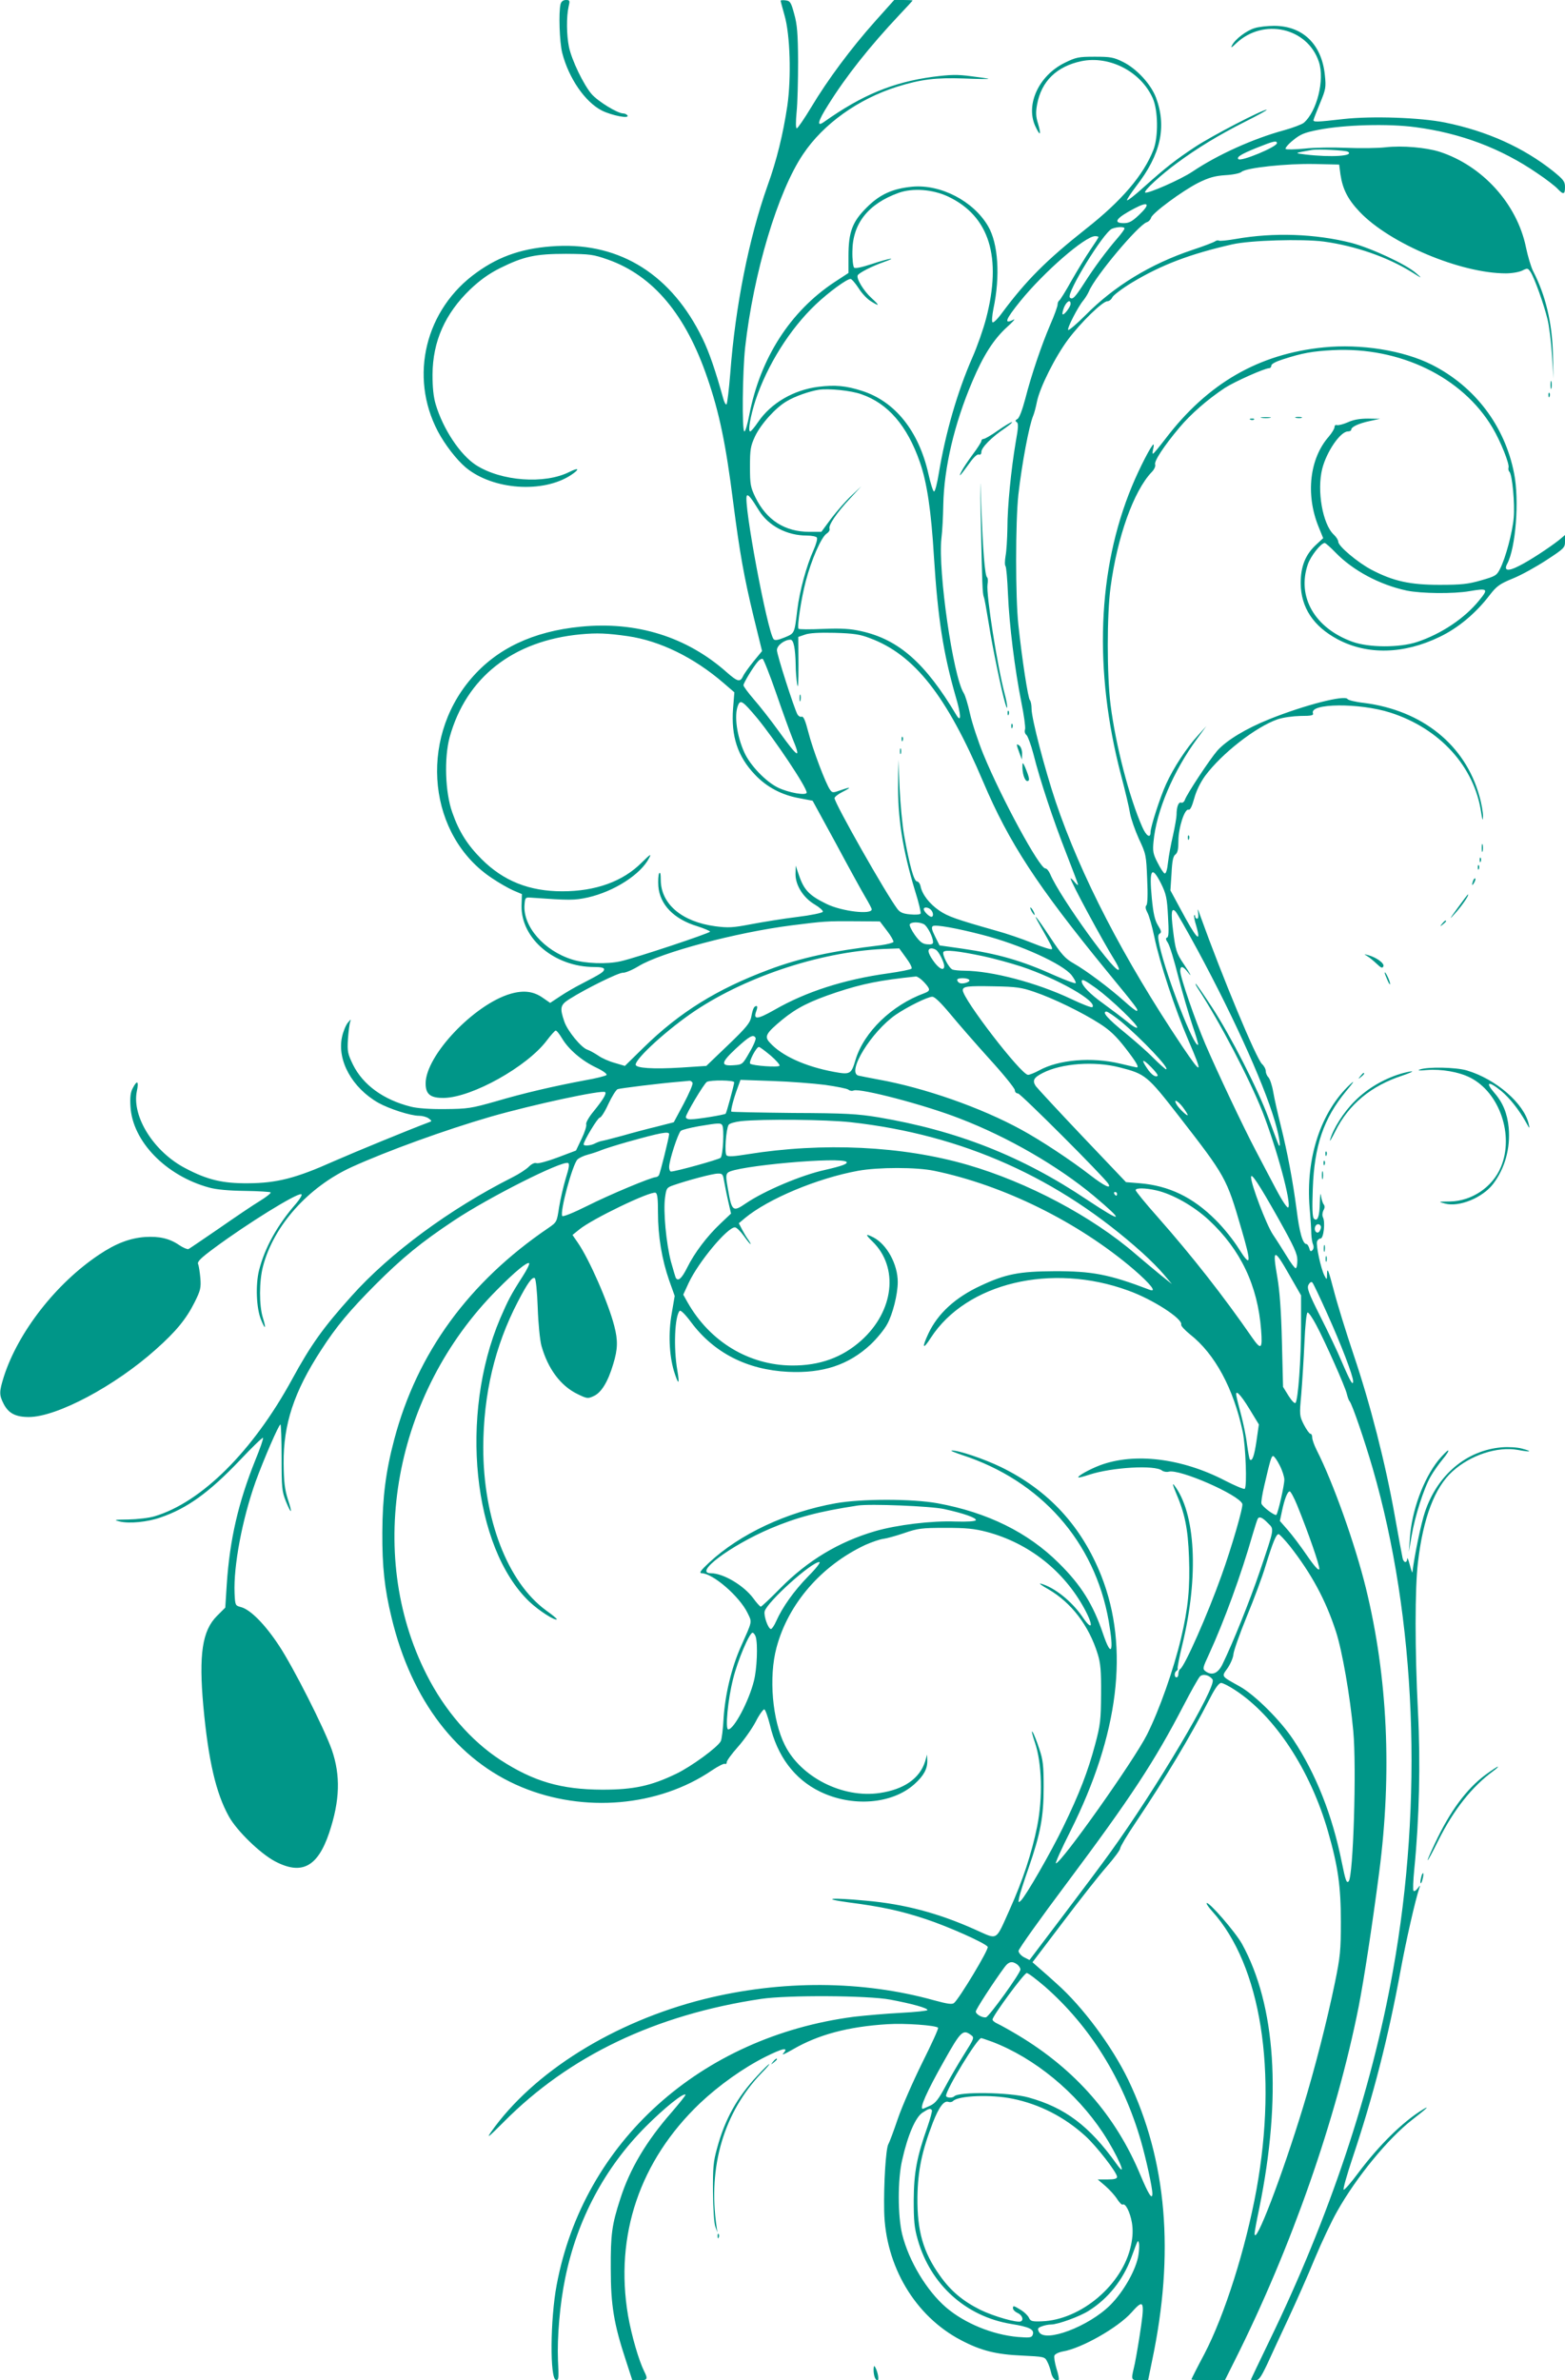 <?xml version="1.0" standalone="no"?>
<!DOCTYPE svg PUBLIC "-//W3C//DTD SVG 20010904//EN"
 "http://www.w3.org/TR/2001/REC-SVG-20010904/DTD/svg10.dtd">
<svg version="1.0" xmlns="http://www.w3.org/2000/svg"
 width="842pt" height="1280pt" viewBox="0 0 842 1280"
 preserveAspectRatio="xMidYMid meet">
<g transform="translate(0,1280) scale(0.1,-0.1)"
fill="#009688" stroke="none">
<path d="M3016 12778 c-11 -44 -6 -204 9 -263 35 -136 123 -264 214 -310 53
-26 148 -45 137 -26 -4 6 -14 11 -23 11 -30 0 -135 64 -170 104 -43 50 -107
182 -122 254 -13 63 -14 162 -2 215 8 34 7 37 -14 37 -15 0 -25 -8 -29 -22z"/>
<path d="M4200 12796 c0 -4 10 -39 21 -79 30 -103 37 -332 15 -486 -23 -153
-57 -293 -107 -431 -100 -282 -173 -648 -200 -1007 -7 -87 -16 -162 -20 -167
-4 -5 -13 11 -19 35 -40 144 -74 244 -110 318 -165 341 -440 515 -784 498
-175 -9 -305 -51 -431 -142 -277 -197 -365 -559 -209 -855 37 -70 100 -152
150 -194 146 -121 416 -140 567 -40 48 32 42 42 -10 16 -133 -67 -366 -50
-502 37 -85 55 -177 193 -217 327 -12 40 -17 91 -17 159 1 180 68 329 203 459
53 50 100 84 160 114 127 63 190 77 355 77 130 -1 146 -3 226 -31 243 -86 419
-296 535 -637 64 -186 99 -353 139 -670 35 -271 58 -400 110 -615 l45 -183
-46 -56 c-25 -31 -51 -67 -56 -79 -16 -34 -30 -30 -87 20 -215 191 -485 276
-787 246 -256 -25 -452 -118 -590 -280 -284 -332 -229 -847 114 -1073 37 -25
88 -54 113 -65 l47 -20 -2 -63 c-3 -177 178 -329 391 -329 36 0 53 -4 53 -12
0 -14 -16 -24 -120 -78 -36 -18 -89 -49 -117 -68 l-53 -35 -39 27 c-51 36
-104 42 -174 22 -196 -57 -457 -332 -457 -482 0 -59 26 -79 99 -78 151 3 447
168 553 309 21 28 42 51 47 53 5 2 20 -17 35 -42 35 -59 106 -120 184 -157 38
-18 60 -35 55 -40 -5 -5 -56 -18 -114 -28 -166 -31 -331 -69 -483 -114 -131
-37 -150 -40 -271 -41 -81 -1 -151 4 -185 13 -147 37 -257 117 -311 226 -28
58 -31 70 -27 137 3 40 8 82 12 93 6 16 4 15 -13 -5 -11 -14 -25 -48 -31 -77
-27 -126 55 -273 195 -353 59 -33 174 -70 219 -70 18 0 41 -6 52 -14 19 -14
19 -15 -1 -22 -99 -37 -389 -156 -510 -209 -203 -91 -306 -117 -460 -118 -137
-1 -219 18 -338 81 -169 88 -288 277 -261 413 12 56 2 64 -22 17 -12 -22 -15
-50 -12 -98 10 -187 191 -373 423 -436 39 -11 107 -17 192 -18 73 -1 135 -5
139 -8 3 -4 -22 -24 -56 -45 -35 -21 -133 -87 -219 -147 -86 -59 -161 -110
-167 -113 -6 -2 -28 7 -49 21 -52 36 -108 49 -185 44 -81 -6 -156 -34 -247
-95 -231 -154 -435 -416 -512 -655 -26 -83 -26 -99 -1 -148 26 -50 64 -70 135
-70 150 0 463 166 684 364 108 96 163 163 208 253 32 64 35 78 31 130 -3 32
-8 66 -12 75 -6 13 13 32 86 86 178 132 446 298 469 290 7 -2 -6 -24 -27 -49
-103 -118 -169 -238 -200 -359 -20 -79 -15 -206 11 -268 23 -56 28 -49 9 13
-20 65 -20 195 1 275 57 219 244 428 479 535 190 86 498 198 746 270 227 65
602 146 616 132 8 -8 -11 -40 -62 -103 -26 -31 -43 -62 -40 -70 3 -8 -8 -43
-25 -78 l-30 -63 -98 -37 c-53 -20 -104 -34 -114 -31 -10 4 -26 -3 -42 -19
-15 -15 -54 -40 -88 -57 -337 -170 -660 -408 -867 -640 -152 -169 -218 -262
-319 -447 -210 -385 -487 -661 -740 -736 -30 -9 -93 -16 -140 -17 -78 -1 -82
-2 -46 -11 52 -12 148 -3 219 22 143 49 260 133 426 307 66 70 122 124 125
121 3 -3 -15 -56 -41 -119 -92 -229 -138 -428 -154 -669 l-8 -125 -45 -45
c-79 -79 -98 -207 -73 -485 27 -293 68 -469 138 -594 43 -77 168 -198 247
-240 144 -76 230 -31 292 153 58 174 62 308 14 447 -42 118 -207 444 -284 560
-75 114 -154 194 -205 207 -30 8 -31 9 -34 75 -6 147 41 396 113 599 45 123
125 308 134 308 3 0 6 -80 6 -177 0 -164 2 -183 23 -236 31 -76 37 -68 10 13
-16 51 -21 92 -22 190 -2 211 56 386 201 609 83 129 155 214 292 352 147 147
248 229 424 346 188 125 579 322 613 309 9 -3 6 -26 -12 -82 -13 -43 -29 -113
-36 -156 -12 -79 -12 -80 -57 -111 -429 -291 -707 -673 -830 -1138 -46 -173
-63 -312 -64 -499 -1 -184 12 -305 50 -460 107 -445 353 -766 699 -910 336
-140 737 -105 1023 89 34 23 66 39 71 36 6 -3 10 1 10 9 0 8 27 45 60 82 33
37 76 98 96 136 19 38 41 67 46 66 6 -2 19 -39 30 -82 39 -169 132 -293 269
-360 174 -85 389 -68 509 40 50 45 70 82 69 126 l-1 33 -11 -38 c-29 -91 -114
-150 -245 -169 -198 -29 -423 85 -509 257 -68 134 -88 367 -45 526 63 235 241
440 477 551 36 16 80 31 98 33 17 2 68 16 112 31 72 25 94 28 220 28 114 0
156 -4 225 -22 225 -60 414 -209 525 -414 51 -95 42 -122 -13 -40 -57 82 -149
156 -222 176 -14 4 4 -10 40 -30 124 -72 219 -196 266 -349 15 -48 19 -90 18
-215 -1 -141 -4 -166 -32 -271 -39 -146 -85 -265 -172 -444 -68 -140 -199
-367 -227 -395 -14 -13 -15 -12 -10 15 3 17 26 89 51 160 64 185 81 274 81
435 0 115 -3 146 -24 207 -13 40 -29 80 -36 90 -7 10 -1 -16 13 -57 38 -111
43 -296 12 -452 -29 -143 -77 -289 -147 -445 -79 -175 -61 -165 -185 -110
-198 89 -382 138 -588 156 -189 18 -249 12 -95 -9 178 -23 280 -45 416 -90
121 -40 321 -129 333 -149 8 -12 -153 -279 -181 -302 -10 -9 -36 -5 -106 14
-387 108 -823 110 -1238 7 -487 -122 -921 -393 -1148 -716 -26 -38 -10 -24 70
56 351 354 815 576 1384 661 139 21 574 19 695 -4 117 -22 200 -45 200 -56 0
-4 -64 -11 -142 -15 -79 -4 -192 -14 -253 -21 -827 -108 -1456 -674 -1600
-1442 -35 -185 -37 -505 -4 -511 15 -3 16 9 11 106 -5 123 10 302 39 442 64
314 213 594 434 815 100 100 202 182 213 171 2 -3 -31 -44 -73 -93 -137 -156
-227 -307 -278 -468 -45 -138 -52 -191 -51 -375 0 -197 17 -298 81 -492 l35
-108 39 0 c42 0 46 7 25 48 -29 58 -68 192 -87 300 -73 431 63 833 387 1142
103 97 232 189 351 249 94 47 128 54 98 20 -12 -13 6 -5 50 20 137 80 299 123
510 136 94 6 259 -6 272 -19 4 -3 -35 -88 -85 -188 -50 -101 -109 -236 -131
-300 -22 -65 -45 -127 -52 -139 -13 -26 -25 -211 -22 -359 6 -295 166 -565
413 -694 108 -57 190 -77 328 -83 120 -6 123 -6 136 -32 8 -14 17 -41 21 -59
6 -31 29 -52 41 -39 3 3 -2 30 -12 60 -9 30 -14 62 -11 70 3 8 23 18 45 22
102 17 298 129 370 210 69 78 73 64 42 -135 -11 -69 -24 -143 -30 -165 -15
-63 -14 -65 33 -65 l44 0 21 103 c123 581 80 1079 -128 1513 -87 180 -245 393
-385 517 -27 25 -68 61 -90 80 l-40 35 164 216 c90 119 196 254 236 299 39 45
72 89 72 98 0 8 36 69 80 134 161 240 296 464 403 673 28 55 48 82 60 82 9 0
43 -17 76 -39 213 -139 404 -429 499 -760 54 -188 69 -294 69 -486 0 -152 -3
-186 -32 -327 -42 -204 -108 -462 -171 -668 -113 -371 -261 -757 -261 -680 0
9 11 69 25 135 122 598 89 1091 -93 1422 -35 63 -179 229 -190 219 -3 -3 11
-23 30 -44 262 -290 353 -862 238 -1497 -58 -317 -171 -674 -280 -883 -39 -73
-70 -135 -70 -137 0 -3 40 -5 90 -5 l90 0 54 108 c304 606 546 1298 666 1902
29 150 71 422 110 720 70 536 46 1051 -71 1529 -58 236 -176 568 -265 743 -13
26 -24 56 -24 68 0 11 -4 20 -10 20 -5 0 -21 22 -35 49 -24 48 -24 52 -14 163
5 62 13 186 17 276 4 95 11 163 17 164 6 1 27 -30 47 -68 47 -88 155 -330 164
-369 4 -16 10 -35 15 -40 15 -19 80 -209 124 -360 234 -808 274 -1790 109
-2705 -116 -648 -342 -1324 -665 -1989 -54 -112 -99 -206 -99 -207 0 -2 11 -4
23 -4 20 0 30 14 65 87 22 49 74 160 115 248 41 88 105 232 141 320 37 88 91
203 121 255 103 183 273 390 403 491 81 63 97 79 57 55 -107 -65 -237 -193
-349 -343 -38 -51 -72 -90 -77 -88 -4 3 17 78 47 168 112 333 193 650 259
1009 31 168 80 382 101 444 6 18 6 18 -9 -1 -8 -11 -18 -17 -22 -13 -4 3 -2
55 4 115 27 273 34 571 20 848 -17 330 -17 665 0 805 28 238 90 401 185 487
98 89 243 136 353 116 70 -13 82 -9 22 7 -25 7 -72 10 -109 7 -190 -16 -347
-148 -414 -349 -20 -59 -56 -231 -67 -323 -1 -5 -7 13 -14 40 -7 28 -14 42
-14 33 -1 -26 -20 -22 -25 4 -3 13 -22 115 -42 228 -50 281 -132 601 -221 864
-41 122 -90 280 -108 351 -26 99 -34 121 -35 90 -1 -39 -1 -40 -14 -15 -19 35
-47 165 -40 184 3 9 12 16 19 16 16 0 26 87 13 113 -5 10 -4 25 2 38 8 13 8
24 2 32 -6 7 -12 28 -15 47 -2 20 -5 5 -6 -35 -1 -77 -13 -107 -32 -88 -8 8
-10 54 -6 160 8 232 58 378 179 525 42 50 49 62 23 38 -159 -148 -241 -397
-219 -665 5 -55 9 -118 9 -140 1 -22 5 -48 10 -58 4 -11 3 -23 -4 -30 -9 -9
-13 -6 -17 11 -4 12 -10 22 -15 22 -20 0 -38 63 -53 185 -21 158 -48 302 -86
455 -16 63 -34 144 -40 179 -6 35 -18 70 -26 78 -8 8 -14 23 -14 33 0 11 -9
28 -20 38 -31 29 -211 461 -334 802 -12 35 -14 37 -10 13 3 -21 1 -33 -5 -33
-6 0 -11 5 -11 12 0 6 -2 9 -5 6 -3 -2 2 -28 11 -57 29 -100 1 -70 -86 93
l-53 98 6 91 c3 67 9 94 21 102 12 9 16 29 16 73 0 71 34 176 55 168 8 -3 18
17 30 60 11 41 33 86 59 122 89 120 272 263 390 304 30 10 81 17 123 18 58 0
71 3 67 14 -21 55 250 57 416 4 266 -85 453 -290 489 -538 7 -43 9 -47 10 -20
0 20 -8 69 -20 110 -76 274 -307 460 -620 500 -46 5 -86 15 -89 21 -15 23
-230 -32 -420 -108 -127 -51 -231 -114 -281 -170 -40 -46 -165 -235 -174 -264
-4 -11 -13 -18 -20 -15 -14 5 -25 -22 -25 -66 0 -14 -9 -64 -19 -110 -11 -46
-23 -111 -27 -146 -4 -39 -11 -61 -18 -59 -6 2 -23 28 -38 58 -24 46 -27 62
-22 112 15 166 107 381 235 555 l49 67 -45 -50 c-61 -66 -131 -173 -171 -261
-31 -67 -84 -230 -84 -260 0 -34 -23 -20 -44 28 -71 160 -144 444 -171 658
-20 162 -20 483 0 632 36 270 124 517 221 619 14 14 22 32 19 41 -7 17 46 98
129 197 61 73 151 152 246 215 53 34 212 105 238 106 6 0 12 6 12 14 0 9 25
22 63 34 105 34 158 43 267 49 361 19 698 -144 860 -417 44 -74 93 -197 86
-215 -2 -7 0 -17 5 -22 15 -15 30 -172 23 -248 -7 -79 -44 -217 -74 -275 -18
-35 -25 -39 -102 -61 -69 -20 -106 -24 -223 -24 -160 0 -249 20 -366 81 -74
39 -179 127 -179 151 0 9 -11 26 -24 38 -60 56 -92 237 -62 355 24 93 98 200
138 200 10 0 18 4 18 10 0 14 39 33 100 46 l55 12 -65 1 c-45 0 -79 -6 -109
-20 -25 -11 -51 -17 -58 -15 -7 3 -13 -2 -13 -10 0 -9 -14 -32 -31 -52 -103
-117 -125 -310 -56 -482 l26 -64 -39 -36 c-57 -53 -82 -116 -82 -206 1 -131
68 -232 199 -302 160 -85 356 -80 548 13 99 47 195 127 269 224 38 49 54 61
125 90 45 18 126 63 181 99 95 62 100 67 100 100 l0 35 -32 -27 c-55 -43 -160
-112 -217 -140 -58 -30 -82 -25 -62 12 46 86 66 342 37 487 -50 255 -211 467
-443 584 -153 77 -382 113 -581 93 -351 -35 -625 -194 -852 -492 -34 -44 -63
-80 -67 -80 -3 0 -2 11 1 25 4 14 4 25 2 25 -10 0 -76 -128 -116 -225 -186
-449 -206 -989 -59 -1552 23 -87 45 -180 49 -208 5 -27 26 -88 47 -135 39 -82
40 -90 45 -217 4 -81 2 -135 -4 -141 -7 -7 -5 -20 5 -39 9 -15 26 -75 38 -133
27 -133 111 -387 183 -555 80 -185 74 -191 -33 -32 -316 472 -546 917 -681
1315 -59 176 -130 448 -130 500 0 21 -4 42 -9 47 -10 11 -42 217 -62 405 -16
147 -16 551 0 700 19 166 57 370 80 425 5 11 14 45 20 75 16 78 98 241 168
335 68 91 185 205 211 205 9 0 22 10 27 22 6 11 53 47 106 79 158 95 311 153
539 205 97 22 376 30 492 15 169 -23 342 -83 473 -164 57 -36 59 -36 25 -7
-53 48 -243 136 -350 164 -194 49 -417 57 -621 21 -46 -8 -86 -12 -91 -9 -5 3
-14 1 -21 -4 -7 -5 -61 -26 -122 -46 -224 -75 -420 -194 -575 -351 -47 -47
-89 -83 -93 -79 -7 8 53 125 82 159 9 11 23 33 30 49 34 81 265 356 311 371
10 3 20 14 23 24 6 25 169 145 254 188 57 28 88 37 145 41 40 2 80 10 88 18
25 22 243 45 391 42 l134 -3 7 -54 c12 -79 40 -134 104 -201 162 -170 543
-330 786 -330 33 0 72 7 88 15 28 14 30 14 45 -8 21 -33 71 -172 91 -254 9
-37 20 -124 24 -193 l8 -125 -3 130 c-4 170 -39 316 -107 448 -11 22 -28 79
-38 127 -48 234 -234 439 -465 514 -74 23 -199 34 -290 24 -44 -5 -138 -6
-210 -3 -71 3 -173 2 -225 -4 -52 -5 -99 -6 -103 -2 -4 4 13 25 39 46 40 33
61 42 138 57 137 27 375 34 522 14 243 -32 460 -114 654 -247 48 -32 97 -70
110 -84 31 -33 40 -32 40 9 0 30 -8 40 -63 85 -161 128 -356 216 -582 262
-133 27 -392 36 -546 19 -147 -17 -164 -17 -162 -5 1 6 17 46 35 90 31 75 33
85 26 152 -17 165 -119 264 -273 264 -35 0 -82 -5 -104 -12 -44 -13 -105 -59
-122 -92 -9 -17 -3 -14 22 10 146 138 384 85 445 -100 32 -96 -11 -268 -82
-328 -11 -8 -57 -26 -104 -39 -166 -45 -357 -131 -493 -222 -63 -43 -246 -123
-256 -113 -8 9 85 95 174 160 106 78 222 149 363 220 70 35 122 64 117 65 -22
1 -296 -141 -385 -200 -106 -70 -156 -109 -278 -218 -45 -41 -85 -72 -88 -69
-3 3 20 37 50 77 131 169 164 317 106 474 -28 74 -105 157 -178 193 -50 25
-68 28 -152 28 -88 0 -101 -3 -162 -33 -138 -68 -210 -222 -159 -338 27 -59
35 -53 16 11 -12 38 -13 61 -5 104 23 124 105 204 238 232 152 31 320 -56 384
-199 29 -65 31 -206 4 -277 -53 -136 -170 -274 -365 -427 -212 -168 -319 -275
-450 -451 -24 -33 -47 -55 -51 -50 -5 4 -2 37 5 73 37 174 26 351 -29 444 -79
135 -255 226 -408 212 -105 -10 -174 -41 -244 -111 -78 -77 -99 -132 -99 -262
l0 -91 -75 -49 c-238 -157 -400 -409 -459 -716 -9 -48 -21 -88 -26 -87 -14 1
-10 321 4 451 45 402 176 839 312 1040 109 163 296 296 504 362 131 41 210 50
360 45 75 -3 134 -4 133 -2 -2 2 -44 8 -93 14 -73 10 -112 9 -205 -3 -215 -29
-381 -97 -587 -243 -41 -29 -33 4 23 92 96 154 223 314 383 484 39 41 71 76
71 77 0 2 -22 3 -50 3 l-49 0 -103 -115 c-130 -146 -255 -314 -343 -461 -38
-63 -73 -114 -78 -114 -6 0 -6 34 -1 88 5 48 8 170 8 272 -1 149 -5 199 -21
255 -17 63 -22 70 -46 73 -15 2 -27 1 -27 -2z m2670 -766 c0 -20 -193 -100
-207 -86 -12 11 14 27 98 61 90 36 109 41 109 25z m382 -46 c36 -23 -90 -31
-227 -15 -64 8 -65 7 35 25 30 5 179 -2 192 -10z m-2151 -241 c222 -105 291
-326 204 -657 -14 -54 -47 -149 -74 -210 -81 -185 -144 -405 -180 -621 -9 -55
-20 -99 -26 -98 -5 1 -19 44 -30 95 -52 230 -179 389 -357 446 -87 28 -145 33
-235 22 -134 -17 -255 -88 -324 -189 -19 -28 -38 -51 -43 -51 -13 0 1 82 29
168 63 189 185 383 324 515 71 67 167 137 187 137 6 0 25 -22 43 -49 17 -28
47 -59 65 -70 49 -31 51 -26 5 16 -43 39 -84 107 -74 123 8 14 78 49 140 71
82 29 27 20 -65 -11 -55 -18 -89 -25 -95 -19 -5 6 -10 45 -9 87 1 150 85 256
249 315 76 27 183 19 266 -20z m1026 -100 c-36 -34 -53 -43 -81 -43 -61 0 -41
28 59 80 76 40 86 23 22 -37z m-77 -72 c0 -4 -17 -28 -38 -52 -58 -67 -124
-156 -177 -239 -52 -81 -65 -94 -79 -80 -21 21 181 351 227 370 29 11 67 12
67 1z m-140 -46 c0 -3 -20 -34 -44 -69 -24 -35 -69 -109 -101 -165 -31 -56
-61 -104 -66 -107 -5 -3 -9 -13 -9 -22 0 -9 -17 -57 -39 -107 -48 -112 -102
-271 -135 -400 -16 -60 -32 -103 -42 -108 -12 -7 -13 -11 -4 -17 10 -6 9 -29
-5 -106 -25 -148 -45 -346 -45 -464 -1 -58 -5 -125 -10 -150 -4 -25 -5 -49 0
-55 4 -5 10 -73 13 -150 7 -166 37 -406 72 -581 14 -69 23 -135 20 -146 -4
-11 -1 -24 8 -31 7 -7 24 -52 37 -102 36 -143 107 -356 176 -532 35 -90 64
-166 64 -170 -1 -5 -10 3 -20 16 -11 13 -20 20 -20 17 0 -17 174 -339 236
-438 13 -21 24 -43 24 -49 0 -54 -318 386 -370 511 -7 16 -18 30 -26 30 -31 0
-236 377 -333 613 -29 71 -61 169 -72 218 -11 50 -26 100 -34 112 -57 89 -139
654 -120 832 5 39 9 120 10 180 4 200 59 435 156 663 59 140 115 228 188 294
31 28 46 45 34 39 -54 -27 -44 0 36 99 128 158 349 350 403 350 10 0 18 -2 18
-5z m-150 -359 c0 -16 -36 -63 -43 -56 -3 3 1 20 8 38 14 32 35 44 35 18z
m-1126 -486 c143 -49 247 -169 315 -365 38 -108 61 -261 76 -512 21 -330 50
-515 116 -746 30 -100 32 -147 5 -103 -167 280 -310 407 -513 452 -59 13 -105
16 -205 12 -70 -3 -130 -3 -132 1 -8 14 15 163 39 255 30 115 84 239 113 257
11 7 18 19 15 26 -7 18 38 85 111 163 l60 65 -53 -50 c-29 -27 -78 -83 -108
-122 l-54 -73 -64 0 c-132 0 -231 63 -291 186 -26 54 -29 69 -29 164 0 93 3
111 27 163 31 66 112 156 172 190 43 26 121 53 171 61 54 8 173 -4 229 -24z
m-550 -626 c51 -82 150 -134 257 -134 26 0 51 -5 54 -11 4 -6 -4 -36 -18 -67
-38 -84 -75 -220 -87 -319 -16 -132 -14 -128 -69 -151 -37 -15 -52 -17 -59 -9
-34 43 -164 738 -144 771 6 10 23 -10 66 -80z m3101 -225 c94 -97 238 -174
384 -205 79 -16 250 -18 337 -3 99 17 104 13 51 -51 -77 -95 -203 -179 -332
-222 -96 -32 -261 -31 -349 1 -202 73 -299 241 -240 415 15 45 71 116 91 116
5 0 31 -23 58 -51z m-3807 -450 c172 -25 355 -114 515 -252 l58 -50 -7 -87
c-11 -149 24 -257 117 -355 63 -67 144 -110 238 -127 l73 -14 125 -229 c68
-127 139 -256 158 -288 19 -32 35 -62 35 -67 0 -30 -161 -11 -243 29 -92 45
-121 74 -148 153 l-18 53 -1 -46 c0 -61 43 -128 105 -164 25 -15 44 -32 42
-38 -2 -6 -64 -19 -138 -28 -74 -9 -185 -27 -248 -39 -99 -19 -123 -20 -193
-11 -179 24 -291 119 -293 247 0 35 -3 47 -9 37 -4 -8 -6 -39 -4 -69 8 -99 84
-177 210 -215 37 -12 68 -25 68 -29 0 -8 -399 -141 -480 -159 -74 -17 -191
-13 -261 9 -152 47 -267 179 -257 296 3 37 5 39 33 37 212 -15 234 -15 308 1
141 32 285 124 330 213 13 25 5 19 -41 -26 -101 -101 -247 -154 -427 -154
-177 0 -316 55 -434 173 -76 76 -122 148 -158 252 -38 107 -44 291 -14 403 89
322 341 520 706 554 87 8 140 6 253 -10z m1303 -11 c239 -89 412 -309 609
-773 139 -327 289 -557 661 -1012 170 -207 173 -212 166 -219 -3 -3 -33 20
-68 52 -81 72 -202 163 -272 203 -46 26 -65 47 -127 141 -76 115 -101 144 -54
63 62 -110 68 -122 63 -127 -3 -4 -51 11 -105 33 -54 22 -142 52 -194 66 -219
62 -260 77 -306 108 -54 37 -92 87 -101 130 -3 15 -12 27 -19 27 -17 0 -41 88
-70 250 -9 52 -20 165 -24 250 l-7 155 -1 -120 c-3 -191 24 -364 91 -585 20
-63 33 -118 30 -123 -3 -5 -28 -7 -56 -4 -37 3 -54 10 -68 28 -60 78 -339 570
-339 597 0 6 18 21 40 32 53 27 51 31 -6 11 -43 -15 -46 -15 -58 2 -23 31 -94
219 -117 310 -16 62 -26 86 -36 83 -7 -3 -17 3 -23 13 -19 37 -110 320 -110
345 0 25 40 56 73 56 17 0 26 -47 28 -135 0 -33 4 -80 8 -105 5 -29 7 7 7 105
l-1 150 35 12 c23 9 76 12 160 10 103 -3 137 -8 191 -29z m-506 -293 c34 -99
74 -209 88 -244 49 -118 33 -110 -71 34 -44 61 -105 139 -136 174 -31 36 -56
70 -56 76 0 12 53 100 78 128 8 10 20 16 25 14 5 -1 38 -84 72 -182z m-101
-137 c96 -117 266 -371 266 -400 0 -18 -98 -1 -155 27 -65 32 -149 119 -180
188 -40 87 -56 198 -35 252 13 35 25 27 104 -67z m2173 -890 c27 -55 32 -77
37 -175 5 -82 4 -112 -5 -115 -9 -3 -7 -11 5 -29 9 -14 34 -95 55 -180 22 -85
56 -201 75 -258 20 -58 34 -106 32 -109 -20 -20 -170 365 -207 531 -10 48 -10
60 1 67 10 6 8 15 -10 44 -17 28 -25 63 -33 145 -15 158 -1 180 50 79z m-1239
-140 c14 -14 16 -38 3 -38 -12 0 -41 29 -41 41 0 13 24 11 38 -3z m1433 -213
c210 -389 379 -768 429 -964 20 -79 21 -122 2 -70 -5 13 -27 71 -48 129 -54
148 -204 442 -303 593 -46 70 -85 127 -88 127 -3 0 3 -12 13 -27 115 -176 275
-481 347 -663 76 -195 157 -494 138 -513 -5 -5 -30 31 -65 97 -31 58 -80 152
-110 209 -66 125 -207 423 -271 572 -55 129 -135 360 -135 393 0 30 14 28 40
-5 27 -35 15 -11 -22 44 -39 57 -44 76 -57 182 -12 96 -8 123 14 99 7 -7 59
-98 116 -203z m-1669 100 c21 -27 36 -54 35 -60 -2 -5 -33 -13 -68 -18 -263
-31 -434 -68 -604 -132 -278 -104 -479 -229 -672 -418 l-101 -99 -54 16 c-30
8 -71 26 -90 40 -20 13 -45 27 -57 31 -33 10 -108 101 -125 152 -25 73 -22 89
27 120 90 57 265 143 288 142 13 -1 51 15 84 35 120 74 526 182 825 220 174
22 188 23 340 22 l134 -1 38 -50z m199 35 c19 -11 49 -69 49 -97 0 -10 -9 -13
-32 -11 -25 2 -39 13 -66 50 -18 26 -31 52 -27 58 8 13 51 13 76 0z m314 -57
c205 -53 434 -157 481 -218 15 -20 24 -38 21 -42 -3 -3 -52 15 -109 40 -182
82 -309 118 -503 146 l-120 17 -24 48 c-18 36 -21 50 -12 56 15 9 127 -11 266
-47z m-410 -124 c21 -28 34 -54 29 -58 -5 -5 -61 -16 -124 -25 -239 -33 -444
-99 -614 -197 -92 -52 -115 -54 -97 -6 6 16 7 27 1 27 -13 0 -20 -15 -28 -58
-6 -32 -26 -57 -124 -151 l-118 -113 -137 -9 c-150 -9 -243 -3 -243 16 0 34
174 192 319 289 288 192 701 325 1043 334 l56 2 37 -51z m161 43 c15 -9 44
-67 44 -87 0 -29 -29 -15 -60 30 -30 43 -32 65 -7 65 7 0 17 -4 23 -8z m254
-34 c52 -11 144 -36 203 -55 196 -65 414 -189 384 -219 -4 -4 -55 16 -114 44
-186 88 -427 151 -575 152 -25 0 -54 3 -63 6 -20 8 -58 81 -49 95 8 13 81 5
214 -23z m-319 -139 c36 -39 36 -47 2 -60 -175 -64 -325 -209 -370 -358 -23
-78 -29 -81 -116 -65 -155 29 -281 86 -345 157 -31 33 -22 50 66 123 78 64
149 100 293 148 139 46 234 65 427 85 8 0 27 -13 43 -30z m244 11 c7 -11 -39
-25 -54 -15 -6 3 -11 10 -11 16 0 12 57 12 65 -1z m685 -46 c81 -60 227 -200
218 -210 -5 -4 -29 11 -55 33 -27 22 -84 65 -128 97 -70 50 -115 96 -115 119
0 15 17 6 80 -39z m-335 -18 c101 -34 259 -111 352 -171 55 -35 89 -68 138
-131 58 -75 75 -104 61 -104 -3 0 -42 9 -88 20 -154 37 -332 22 -437 -36 -24
-13 -51 -24 -60 -24 -37 0 -351 408 -351 455 0 21 25 24 170 21 116 -2 146 -6
215 -30z m-453 -118 c42 -51 137 -160 212 -243 75 -82 136 -158 136 -167 0
-10 7 -18 17 -18 14 0 465 -451 486 -486 18 -31 -23 -11 -98 47 -106 82 -267
188 -370 244 -219 120 -524 226 -770 270 -49 9 -98 19 -107 21 -64 19 71 237
201 327 63 43 172 97 197 97 13 0 45 -31 96 -92z m919 -41 c111 -93 268 -258
242 -257 -4 1 -35 28 -68 61 -33 34 -102 94 -152 135 -93 75 -127 114 -100
114 7 0 42 -24 78 -53z m-1966 -88 c4 -5 -10 -40 -32 -77 -37 -65 -39 -67 -82
-70 -76 -6 -74 12 8 89 74 68 94 79 106 58z m81 -95 c29 -25 51 -50 48 -55 -6
-10 -145 0 -158 11 -9 9 33 90 47 90 5 0 33 -21 63 -46z m2082 -109 c-10 -10
-33 5 -55 38 -36 52 -27 56 19 10 23 -23 40 -45 36 -48z m-204 45 c138 -35
149 -44 317 -260 253 -326 258 -333 338 -609 55 -187 52 -211 -14 -106 -27 44
-83 114 -125 155 -122 122 -251 184 -408 197 l-74 6 -235 247 c-129 136 -241
257 -250 269 -20 30 -12 46 37 71 101 52 279 65 414 30z m-2298 -83 c3 -8 -19
-58 -48 -113 l-53 -99 -90 -23 c-50 -12 -133 -34 -185 -49 -52 -14 -102 -27
-110 -28 -8 -1 -25 -7 -37 -13 -23 -13 -63 -16 -63 -6 0 18 76 144 87 144 7 0
28 33 46 73 19 41 42 77 50 80 15 5 222 31 332 40 22 2 46 4 53 5 7 1 15 -4
18 -11z m224 3 c0 -13 -41 -164 -46 -169 -6 -6 -152 -30 -186 -30 -16 -1 -28
4 -28 12 0 16 97 179 113 189 18 11 147 10 147 -2z m489 -14 c63 -9 119 -20
126 -26 7 -6 19 -8 28 -4 36 13 382 -77 571 -151 258 -99 528 -255 721 -416
169 -142 157 -149 -36 -21 -351 235 -699 372 -1125 444 -111 18 -174 22 -457
23 -180 2 -330 5 -332 7 -5 5 11 68 33 127 l16 44 170 -6 c94 -3 222 -13 285
-21z m1925 -120 c14 -19 26 -38 26 -42 0 -10 -50 37 -61 59 -17 30 7 19 35
-17z m-1785 -81 c601 -67 1119 -299 1567 -702 40 -36 92 -88 116 -117 l43 -51
-60 48 c-33 27 -94 78 -135 113 -233 202 -583 387 -904 480 -351 102 -779 122
-1184 57 -74 -12 -105 -14 -113 -6 -12 12 -3 140 11 164 5 8 34 16 67 20 117
12 458 9 592 -6z m-693 -16 c11 -19 4 -163 -9 -175 -11 -10 -242 -74 -267 -74
-5 0 -10 11 -10 24 0 36 48 182 63 195 8 6 52 17 98 25 108 18 116 18 125 5z
m-286 -48 c0 -16 -48 -210 -55 -221 -3 -5 -11 -10 -16 -10 -24 0 -251 -95
-370 -155 -72 -36 -131 -60 -134 -54 -14 22 55 277 82 304 8 8 33 20 56 26 23
6 56 17 72 24 17 7 80 27 140 44 179 50 225 59 225 42z m955 -150 c6 -10 -28
-22 -115 -42 -129 -28 -328 -113 -427 -180 -70 -48 -76 -44 -97 79 -11 60 -11
76 0 86 36 36 619 88 639 57z m471 -47 c373 -77 774 -275 1072 -529 94 -81
130 -128 85 -110 -215 82 -307 100 -513 99 -186 -1 -260 -15 -394 -78 -136
-63 -230 -149 -281 -257 -37 -79 -30 -90 13 -23 191 295 650 405 1062 254 132
-47 295 -153 285 -183 -2 -7 20 -30 48 -53 133 -104 234 -291 283 -523 16 -78
24 -294 11 -307 -4 -4 -51 16 -104 43 -234 122 -490 153 -676 83 -55 -21 -122
-58 -115 -65 2 -2 29 5 59 15 123 40 354 53 391 22 8 -6 24 -9 36 -6 58 16
377 -124 396 -173 6 -15 -58 -236 -113 -388 -73 -205 -197 -485 -221 -500 -5
-3 -10 -15 -10 -26 0 -10 -4 -19 -10 -19 -13 0 -13 27 0 35 6 4 8 10 6 13 -2
4 9 61 25 127 90 370 72 711 -45 860 -9 11 -5 -5 9 -38 50 -116 66 -194 72
-350 6 -164 -4 -273 -43 -437 -40 -169 -117 -387 -183 -518 -71 -141 -462
-692 -490 -692 -5 0 30 78 78 173 261 521 318 986 167 1371 -106 268 -284 462
-541 587 -91 44 -227 90 -265 89 -8 -1 17 -11 55 -24 425 -138 715 -466 790
-893 29 -168 15 -202 -30 -70 -53 158 -118 263 -239 382 -166 165 -384 272
-651 321 -137 25 -411 25 -550 0 -262 -47 -513 -164 -680 -319 -46 -43 -55
-56 -40 -57 61 -1 204 -125 247 -214 25 -52 27 -39 -37 -183 -50 -113 -84
-257 -92 -383 -3 -58 -10 -113 -15 -123 -17 -33 -159 -137 -241 -176 -135 -65
-228 -85 -397 -85 -222 1 -369 44 -548 160 -158 103 -299 265 -397 459 -332
654 -175 1512 379 2069 98 99 163 152 173 143 3 -4 -12 -35 -34 -69 -66 -103
-79 -129 -122 -228 -221 -520 -147 -1232 157 -1523 52 -49 138 -104 148 -95 2
2 -24 24 -58 48 -207 151 -338 491 -338 876 1 287 62 546 186 784 52 100 77
135 91 127 6 -4 13 -74 16 -159 3 -88 12 -175 20 -205 35 -124 103 -215 193
-259 53 -26 57 -26 89 -11 41 19 76 77 104 171 25 81 26 128 6 205 -32 125
-134 358 -196 448 l-29 42 36 29 c69 57 383 208 411 198 10 -4 13 -32 13 -108
0 -125 21 -251 60 -363 l30 -84 -16 -93 c-19 -106 -14 -221 11 -308 25 -81 33
-80 19 2 -21 119 -14 292 13 319 5 5 30 -19 61 -61 123 -165 301 -256 522
-267 187 -9 326 37 444 147 34 32 74 81 89 109 30 54 57 161 57 227 0 95 -58
202 -131 240 -44 22 -45 17 -5 -22 143 -139 116 -375 -61 -533 -102 -91 -223
-135 -373 -134 -231 2 -441 128 -561 340 l-23 41 29 63 c53 113 208 299 249
299 8 0 29 -20 47 -45 18 -25 34 -45 37 -45 2 0 -3 10 -12 23 -9 12 -24 37
-34 56 l-17 33 32 27 c125 104 390 215 609 255 109 20 316 20 410 0z m-1131
-51 c4 -21 13 -70 22 -109 l16 -70 -57 -54 c-73 -69 -140 -158 -179 -237 -29
-58 -48 -75 -61 -55 -2 4 -14 44 -26 87 -26 99 -42 272 -32 344 7 52 9 55 47
68 72 25 209 62 237 62 24 1 28 -4 33 -36z m2983 -206 c85 -152 102 -189 102
-224 0 -24 -4 -43 -9 -43 -5 0 -26 28 -47 63 -21 34 -55 88 -76 119 -35 53
-118 271 -117 308 0 26 40 -33 147 -223z m-658 152 c89 -20 203 -85 284 -160
171 -159 263 -353 281 -591 8 -103 0 -110 -48 -41 -155 224 -322 437 -509 649
-65 73 -118 138 -118 144 0 13 52 12 110 -1z m-210 -19 c0 -5 -2 -10 -4 -10
-3 0 -8 5 -11 10 -3 6 -1 10 4 10 6 0 11 -4 11 -10z m1097 -176 c1 -5 -2 -16
-7 -24 -12 -20 -33 0 -24 24 7 17 25 17 31 0z m-169 -262 l62 -108 0 -164 c0
-180 -16 -400 -30 -414 -5 -5 -21 12 -38 39 l-29 47 -6 242 c-4 164 -12 275
-25 349 -27 155 -18 157 66 9z m203 -207 c75 -166 139 -334 139 -362 0 -28
-15 -3 -60 102 -23 55 -76 166 -117 247 -64 127 -72 151 -63 169 7 13 15 18
21 12 5 -5 41 -81 80 -168z m-418 -513 l50 -82 -13 -90 c-12 -81 -23 -111 -36
-98 -2 2 -9 39 -15 82 -5 43 -20 113 -31 155 -11 42 -23 87 -25 100 -11 45 19
17 70 -67z m162 -302 c14 -27 25 -62 25 -77 0 -31 -34 -180 -43 -189 -7 -7
-74 42 -80 60 -3 7 4 50 15 97 32 137 38 159 48 159 5 0 21 -22 35 -50z m93
-212 c60 -147 123 -328 120 -345 -2 -12 -24 11 -66 72 -34 50 -81 112 -104
138 l-42 48 11 52 c14 67 30 107 42 107 5 0 23 -33 39 -72z m-1898 -23 c105
-23 176 -48 170 -60 -3 -6 -46 -9 -110 -7 -126 5 -315 -18 -432 -52 -195 -57
-363 -158 -510 -307 -54 -55 -101 -99 -105 -99 -4 1 -23 21 -40 45 -52 70
-162 135 -229 135 -93 0 105 148 320 240 142 60 260 92 471 124 67 10 392 -3
465 -19z m1741 -75 c35 -35 38 -21 -43 -260 -54 -159 -145 -385 -201 -500 -24
-49 -56 -62 -90 -38 -18 13 -17 18 18 93 82 179 172 425 235 645 12 41 24 78
27 83 8 14 25 7 54 -23z m117 -122 c118 -150 195 -293 250 -463 33 -101 76
-346 93 -535 18 -192 0 -783 -25 -807 -11 -12 -17 4 -37 103 -51 254 -140 477
-261 659 -69 104 -206 240 -286 285 -105 59 -101 52 -67 100 16 24 30 57 31
74 1 17 33 108 71 201 39 94 85 217 102 275 40 129 57 170 70 170 5 0 31 -28
59 -62z m-2590 -165 c-77 -79 -138 -165 -172 -241 -10 -23 -23 -42 -28 -42
-15 0 -40 71 -34 95 13 50 251 265 294 265 9 0 -16 -33 -60 -77z m-282 -325
c12 -40 7 -172 -10 -238 -28 -111 -108 -260 -138 -260 -17 0 -2 161 26 271 25
101 88 249 105 249 5 0 13 -10 17 -22z m2458 -230 c23 -37 -303 -587 -553
-933 -35 -49 -147 -199 -248 -332 l-184 -243 -30 15 c-16 9 -29 24 -29 34 0
10 117 174 261 366 341 456 469 650 626 952 41 79 81 150 89 158 17 16 52 7
68 -17z m-1051 -1532 c9 -7 17 -19 17 -27 0 -20 -168 -253 -185 -257 -19 -4
-55 16 -55 31 0 11 93 155 155 239 22 30 41 34 68 14z m149 -119 c243 -213
422 -501 517 -832 28 -98 61 -249 61 -281 0 -37 -21 -4 -64 99 -132 318 -350
568 -659 753 -45 27 -94 54 -109 61 -16 7 -28 17 -28 23 0 19 170 250 184 250
8 0 51 -33 98 -73z m-397 -261 c18 -13 16 -18 -37 -102 -31 -49 -77 -128 -102
-175 -36 -67 -53 -89 -81 -102 -20 -9 -38 -17 -40 -17 -20 0 21 92 113 255 92
164 103 174 147 141z m114 -36 c227 -87 450 -270 595 -489 79 -120 140 -262
72 -166 -145 203 -277 302 -473 356 -101 28 -373 32 -399 6 -11 -11 -44 -8
-44 3 0 34 168 310 189 310 3 0 30 -9 60 -20z m109 -306 c144 -29 279 -98 391
-200 59 -53 171 -197 171 -220 0 -10 -14 -14 -52 -14 l-52 0 41 -35 c23 -20
51 -51 63 -70 12 -19 26 -33 30 -30 15 9 40 -40 50 -98 6 -39 5 -74 -5 -121
-44 -211 -269 -402 -481 -409 -51 -2 -60 1 -68 19 -5 11 -23 29 -40 40 -44 27
-46 27 -46 11 0 -7 11 -19 25 -25 24 -11 34 -36 18 -45 -18 -10 -145 26 -219
62 -95 48 -159 101 -218 185 -89 125 -122 239 -120 421 2 143 24 247 83 401
33 84 60 120 84 111 8 -3 19 -1 25 5 29 29 205 36 320 12z m-434 -62 c2 -4 -9
-46 -25 -92 -56 -158 -72 -243 -73 -390 0 -112 3 -149 22 -215 69 -241 259
-412 502 -452 100 -16 127 -30 116 -59 -6 -15 -16 -16 -80 -11 -136 12 -285
73 -385 158 -104 89 -201 249 -237 394 -24 98 -25 294 0 400 30 134 72 230
109 254 35 23 43 25 51 13z m1111 -778 c-11 -76 -79 -197 -151 -269 -116 -116
-352 -205 -384 -145 -9 17 -7 22 15 30 15 6 37 10 50 10 36 0 155 43 203 74
104 65 184 166 228 284 38 102 36 100 42 78 2 -10 1 -38 -3 -62z"/>
<path d="M5369 10485 c-35 -25 -70 -45 -76 -45 -7 0 -13 -5 -13 -11 0 -6 -21
-39 -46 -72 -25 -34 -53 -75 -61 -92 -19 -37 -8 -26 42 43 23 33 43 51 51 48
9 -3 14 2 14 14 0 23 56 80 125 126 27 19 45 34 39 34 -6 0 -39 -20 -75 -45z"/>
<path d="M5277 10010 c7 -354 9 -401 16 -420 4 -8 15 -73 27 -145 19 -122 69
-364 89 -430 15 -50 12 -4 -4 55 -39 147 -100 535 -92 587 3 18 2 35 -2 38
-12 7 -23 143 -32 390 -6 171 -6 158 -2 -75z"/>
<path d="M5421 8964 c0 -11 3 -14 6 -6 3 7 2 16 -1 19 -3 4 -6 -2 -5 -13z"/>
<path d="M5441 8894 c0 -11 3 -14 6 -6 3 7 2 16 -1 19 -3 4 -6 -2 -5 -13z"/>
<path d="M5471 8794 c0 -5 7 -25 14 -44 l13 -35 1 31 c1 17 -6 37 -14 44 -8 7
-15 9 -14 4z"/>
<path d="M5501 8684 c-2 -41 12 -84 26 -84 15 0 12 17 -12 75 -11 25 -14 26
-14 9z"/>
<path d="M4302 9045 c0 -16 2 -22 5 -12 2 9 2 23 0 30 -3 6 -5 -1 -5 -18z"/>
<path d="M4851 8824 c0 -11 3 -14 6 -6 3 7 2 16 -1 19 -3 4 -6 -2 -5 -13z"/>
<path d="M4842 8760 c0 -14 2 -19 5 -12 2 6 2 18 0 25 -3 6 -5 1 -5 -13z"/>
<path d="M5550 7900 c6 -11 13 -20 16 -20 2 0 0 9 -6 20 -6 11 -13 20 -16 20
-2 0 0 -9 6 -20z"/>
<path d="M8342 10730 c0 -19 2 -27 5 -17 2 9 2 25 0 35 -3 9 -5 1 -5 -18z"/>
<path d="M8331 10674 c0 -11 3 -14 6 -6 3 7 2 16 -1 19 -3 4 -6 -2 -5 -13z"/>
<path d="M6788 10553 c12 -2 32 -2 45 0 12 2 2 4 -23 4 -25 0 -35 -2 -22 -4z"/>
<path d="M6973 10553 c9 -2 23 -2 30 0 6 3 -1 5 -18 5 -16 0 -22 -2 -12 -5z"/>
<path d="M6728 10543 c7 -3 16 -2 19 1 4 3 -2 6 -13 5 -11 0 -14 -3 -6 -6z"/>
<path d="M6391 8294 c0 -11 3 -14 6 -6 3 7 2 16 -1 19 -3 4 -6 -2 -5 -13z"/>
<path d="M7972 8240 c0 -19 2 -27 5 -17 2 9 2 25 0 35 -3 9 -5 1 -5 -18z"/>
<path d="M7961 8174 c0 -11 3 -14 6 -6 3 7 2 16 -1 19 -3 4 -6 -2 -5 -13z"/>
<path d="M7951 8134 c0 -11 3 -14 6 -6 3 7 2 16 -1 19 -3 4 -6 -2 -5 -13z"/>
<path d="M7926 8065 c-9 -26 -7 -32 5 -12 6 10 9 21 6 23 -2 3 -7 -2 -11 -11z"/>
<path d="M7842 7917 c-46 -63 -47 -67 -12 -27 35 38 77 100 68 100 -2 0 -27
-33 -56 -73z"/>
<path d="M7759 7833 c-13 -16 -12 -17 4 -4 9 7 17 15 17 17 0 8 -8 3 -21 -13z"/>
<path d="M7355 7659 c11 -6 34 -25 51 -41 25 -24 32 -26 37 -14 6 16 -38 48
-83 60 -23 6 -23 6 -5 -5z"/>
<path d="M7450 7569 c0 -4 7 -22 15 -40 8 -19 14 -27 14 -19 0 14 -28 72 -29
59z"/>
<path d="M7640 7049 c-17 -6 -5 -7 37 -3 78 6 172 -10 233 -41 158 -80 237
-310 165 -481 -45 -108 -157 -183 -274 -185 -65 -1 -65 -1 -27 -11 76 -21 202
31 259 105 64 84 94 193 84 303 -7 76 -32 136 -76 186 -53 61 -33 67 35 12 46
-38 96 -101 134 -169 20 -36 21 -37 15 -10 -25 111 -176 242 -334 289 -59 17
-208 20 -251 5z"/>
<path d="M7533 7025 c-93 -29 -178 -80 -243 -145 -61 -60 -118 -150 -134 -210
-4 -14 9 8 29 48 71 143 193 244 360 298 38 13 61 23 50 23 -11 -1 -39 -7 -62
-14z"/>
<path d="M7319 7013 c-13 -16 -12 -17 4 -4 16 13 21 21 13 21 -2 0 -10 -8 -17
-17z"/>
<path d="M7131 6594 c0 -11 3 -14 6 -6 3 7 2 16 -1 19 -3 4 -6 -2 -5 -13z"/>
<path d="M7121 6544 c0 -11 3 -14 6 -6 3 7 2 16 -1 19 -3 4 -6 -2 -5 -13z"/>
<path d="M7112 6480 c0 -19 2 -27 5 -17 2 9 2 25 0 35 -3 9 -5 1 -5 -18z"/>
<path d="M7122 6085 c0 -16 2 -22 5 -12 2 9 2 23 0 30 -3 6 -5 -1 -5 -18z"/>
<path d="M7132 6030 c0 -14 2 -19 5 -12 2 6 2 18 0 25 -3 6 -5 1 -5 -13z"/>
<path d="M7739 4948 c-82 -103 -144 -272 -154 -423 l-5 -70 15 87 c17 102 65
254 102 318 14 25 43 66 65 93 22 26 35 47 29 47 -5 0 -28 -24 -52 -52z"/>
<path d="M7992 3256 c-102 -76 -191 -196 -272 -369 -60 -127 -48 -118 18 15
84 168 182 291 297 375 17 12 27 23 24 23 -4 0 -34 -20 -67 -44z"/>
<path d="M7646 2704 c-4 -14 -5 -28 -3 -31 3 -2 8 8 11 23 4 14 5 28 3 31 -3
2 -8 -8 -11 -23z"/>
<path d="M4159 1713 c-13 -16 -12 -17 4 -4 9 7 17 15 17 17 0 8 -8 3 -21 -13z"/>
<path d="M4074 1637 c-108 -115 -174 -233 -216 -389 -20 -71 -23 -105 -22
-238 1 -88 6 -168 13 -185 l11 -30 -5 33 c-47 321 40 614 243 825 26 26 44 47
40 47 -3 0 -32 -28 -64 -63z"/>
<path d="M3861 774 c0 -11 3 -14 6 -6 3 7 2 16 -1 19 -3 4 -6 -2 -5 -13z"/>
<path d="M4700 58 c0 -32 9 -58 21 -58 10 0 2 45 -12 70 -6 11 -8 8 -9 -12z"/>
</g>
</svg>
